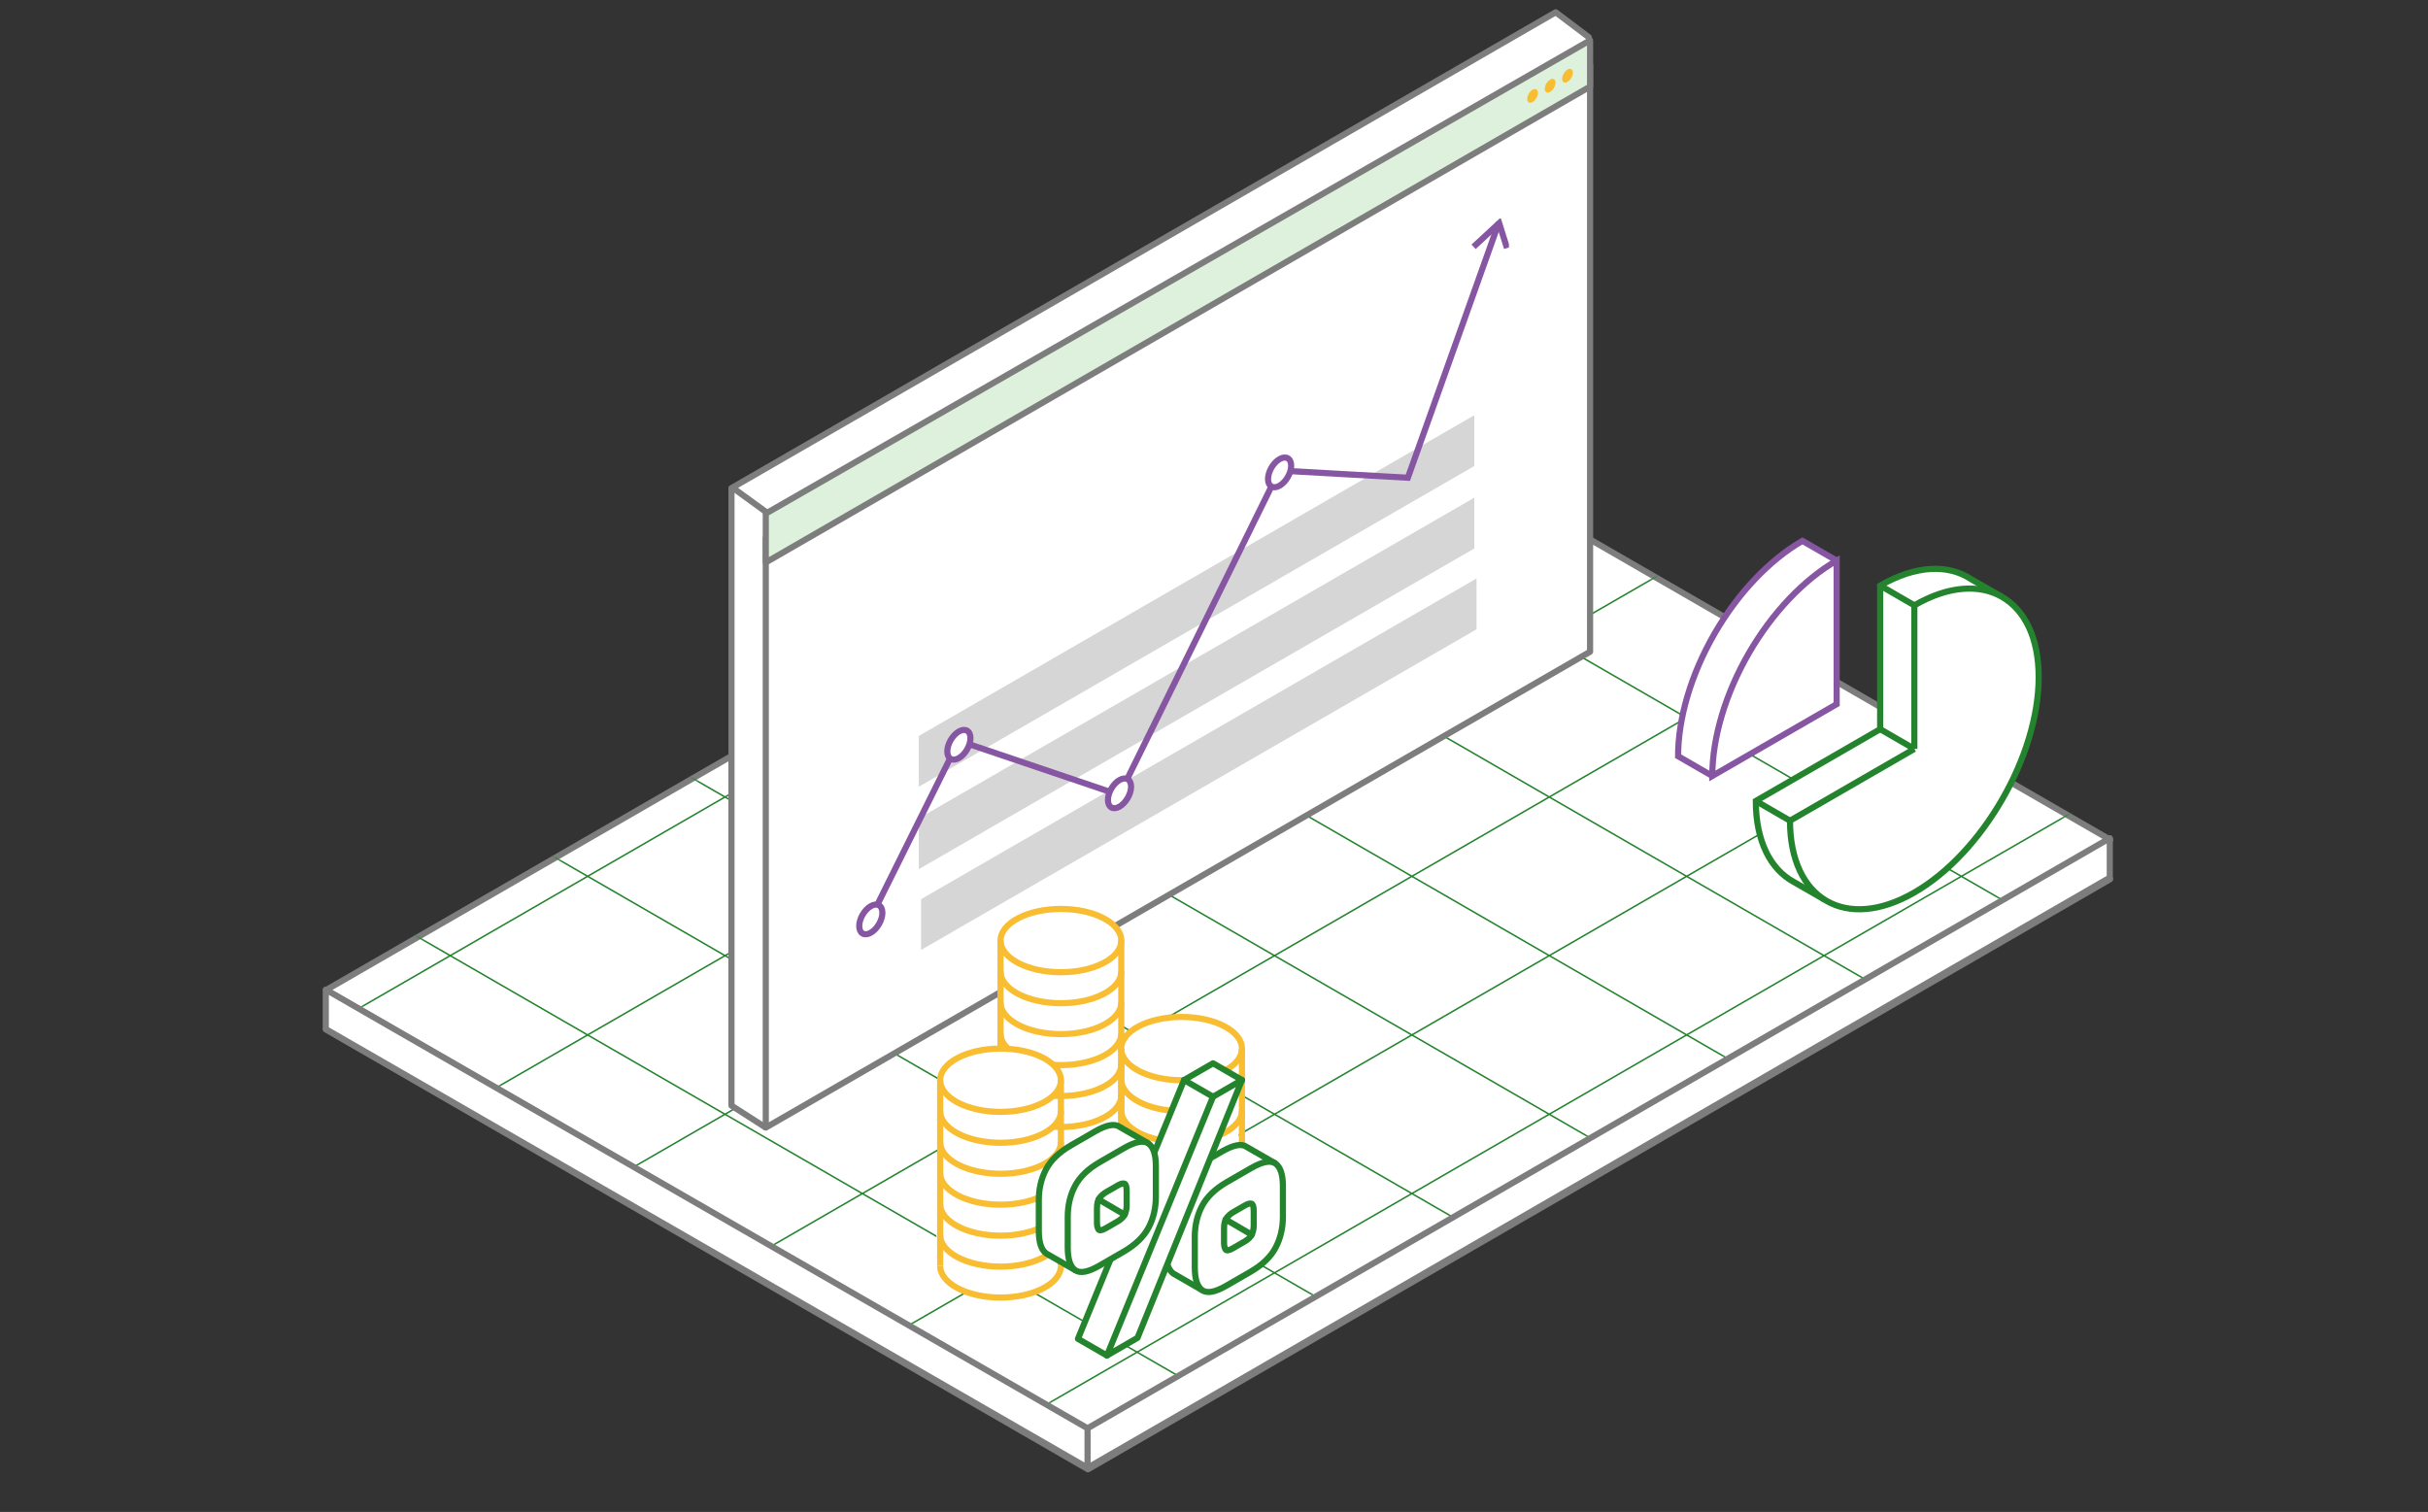 <svg width="395" height="246" fill="none" xmlns="http://www.w3.org/2000/svg"><rect width="100%" height="100%" fill="#333333" stroke="none"/><path d="m343.291 143.045-166.3 96.01-123.94-71.55 166.3-96.01 123.94 71.55Z" fill="#fff" stroke="#7D7D7D" stroke-linejoin="round"/><path d="m343.291 136.625-166.3 96.01-123.94-71.55 166.3-96.02 123.94 71.56Z" fill="#fff" stroke="#7D7D7D" stroke-linejoin="round"/><mask id="a" style="mask-type:alpha" maskUnits="userSpaceOnUse" x="53" y="65" width="291" height="168"><path d="m343.291 136.625-166.3 96.01-123.94-71.55 166.3-96.02 123.94 71.56Z" fill="#fff"/></mask><g mask="url(#a)" stroke="#24842E" stroke-linejoin="round"><path d="m133.52 89.795 5.58 4.11" stroke-width="2"/><path d="m49.309 141.665 202.74 117.05M71.66 128.755l202.73 117.05M94.012 115.855l202.73 117.05M116.359 102.955l202.73 117.05M138.711 90.045l202.73 117.05M161.969 77.675l202.74 117.05M183.398 64.245l202.74 117.05M156.172 236.635l191.16-110.36M134.121 223.565l191.15-110.36M113.762 209.515l191.16-110.37M91.7 196.445l191.159-110.37M69.121 183.675l191.16-110.36M47.059 170.605l191.16-110.37" stroke-width=".25"/></g><path d="M53 161.015v6.42l123.93 71.38v-6.43L53 161.015ZM176.93 232.385v6.43l166.3-96.02v-6.42l-166.3 96.01Z" fill="#fff" stroke="#7D7D7D" stroke-linejoin="round"/><path d="m124.58 183.46-5.58-3.578V79.42L253.09 2l.15.11 5.24 3.95" fill="#fff"/><path d="M119 179.882h-.5a.5.5 0 0 0 .23.421l.27-.421Zm0-100.462-.25-.433a.5.5 0 0 0-.25.433h.5ZM253.09 2l.296-.403a.5.5 0 0 0-.546-.03l.25.433Zm.15.11.301-.4-.005-.003-.296.403Zm4.94 4.35a.5.5 0 1 0 .601-.8l-.601.8Zm-133.6 177 .27-.421-5.58-3.578-.27.421-.27.421 5.58 3.578.27-.421Zm-5.58-3.578h.5v-.12h-1v.12h.5Zm0-.12h.5V79.42h-1v100.342h.5Zm0-100.342.25.433 134.09-77.42-.25-.433-.25-.433-134.09 77.42.25.433ZM253.09 2l-.296.403.15.11.296-.403.296-.403-.15-.11-.296.403Zm.15.11-.301.4 5.241 3.95.3-.4.301-.4-5.24-3.95-.301.4Z" fill="#7D7D7D"/><path d="m119.48 79.56 5.5 4" stroke="#7D7D7D"/><path d="m258.682 106.04-134.1 77.42v-95.9l134.1-77v95.48Z" fill="#fff" stroke="#7D7D7D" stroke-linejoin="round"/><path d="m258.682 14.09-134.1 77.42v-7.95l134.1-77v7.53Z" fill="#DDF1DC" stroke="#7D7D7D" stroke-linejoin="round"/><path d="M250.201 15.1c0 .55-.39 1.22-.87 1.5s-.87.05-.87-.5.39-1.22.87-1.5.87-.05.87.5ZM253.053 13.45c0 .55-.391 1.22-.871 1.5s-.87.05-.87-.5.39-1.22.87-1.5.871-.05.871.5ZM255.881 11.82c0 .55-.39 1.22-.87 1.5s-.87.05-.87-.5.39-1.22.87-1.5.87-.05.87.5Z" fill="#F8BD31"/><path d="m239.845 75.825-90.365 52.177v-8.265l90.365-52.177v8.265ZM239.845 89.242 149.48 141.41v-8.265l90.365-52.17v8.266ZM240.208 102.391l-90.364 52.169v-8.265l90.364-52.177v8.273Z" fill="#D6D6D6"/><g clip-path="url(#b)" stroke="#8656A3" stroke-miterlimit="10"><path d="m243.835 36.233-14.797 41.494-20.917-1.174-26.019 52.795-26.111-8.83-14.186 28.552"/><path d="m239.73 40.156 4.162-3.85 1.272 4.055"/><path d="M184.012 127.997c0-1.198-.843-1.683-1.883-1.083-1.041.599-1.883 2.051-1.883 3.241 0 1.198.842 1.683 1.883 1.084 1.04-.6 1.883-2.052 1.883-3.242ZM210.055 75.782c0-1.198-.843-1.682-1.883-1.083-1.041.599-1.883 2.052-1.883 3.242 0 1.198.842 1.682 1.883 1.083 1.04-.6 1.883-2.052 1.883-3.242ZM157.879 120.099c0-1.198-.843-1.682-1.883-1.083s-1.883 2.052-1.883 3.242c0 1.198.843 1.682 1.883 1.083s1.883-2.052 1.883-3.242ZM143.551 148.514c0-1.198-.843-1.682-1.883-1.083-1.041.599-1.883 2.051-1.883 3.241 0 1.199.842 1.683 1.883 1.084 1.04-.599 1.883-2.052 1.883-3.242Z" fill="#fff"/></g><path d="M152.857 206.389c-.986 0-.411-20.37 0-30.556l9.24-3.055.617-18.278h19.714v18.278l8.572 3.055 10.526-3.055v23.833l-17.25 1.833-1.848-3.666-9.857 3.666v7.945h-19.714Z" fill="#fff"/><path d="M162.773 193.314c0 2.845 4.392 5.149 9.821 5.149 5.428 0 9.82-2.304 9.82-5.149" fill="#fff"/><path d="M162.773 193.314c0 2.845 4.392 5.149 9.821 5.149 5.428 0 9.82-2.304 9.82-5.149" stroke="#F8BD31" stroke-miterlimit="10"/><path d="M162.773 188.286c0 2.844 4.392 5.149 9.821 5.149 5.428 0 9.82-2.305 9.82-5.149" fill="#fff"/><path d="M162.773 188.286c0 2.844 4.392 5.149 9.821 5.149 5.428 0 9.82-2.305 9.82-5.149" stroke="#F8BD31" stroke-miterlimit="10"/><path d="M162.773 183.245c0 2.844 4.392 5.149 9.821 5.149 5.428 0 9.82-2.305 9.82-5.149" fill="#fff"/><path d="M162.773 183.245c0 2.844 4.392 5.149 9.821 5.149 5.428 0 9.82-2.305 9.82-5.149" stroke="#F8BD31" stroke-miterlimit="10"/><path d="M162.773 178.216c0 2.844 4.392 5.149 9.821 5.149 5.428 0 9.82-2.305 9.82-5.149" fill="#fff"/><path d="M162.773 178.216c0 2.844 4.392 5.149 9.821 5.149 5.428 0 9.82-2.305 9.82-5.149" stroke="#F8BD31" stroke-miterlimit="10"/><path d="M162.773 173.175c0 2.844 4.392 5.149 9.821 5.149 5.428 0 9.82-2.305 9.82-5.149" fill="#fff"/><path d="M162.773 173.175c0 2.844 4.392 5.149 9.821 5.149 5.428 0 9.82-2.305 9.82-5.149" stroke="#F8BD31" stroke-miterlimit="10"/><path d="M162.773 168.146c0 2.844 4.392 5.149 9.821 5.149 5.428 0 9.82-2.305 9.82-5.149" fill="#fff"/><path d="M162.773 168.146c0 2.844 4.392 5.149 9.821 5.149 5.428 0 9.82-2.305 9.82-5.149" stroke="#F8BD31" stroke-miterlimit="10"/><path d="M162.773 163.104c0 2.845 4.392 5.149 9.821 5.149 5.428 0 9.82-2.304 9.82-5.149" fill="#fff"/><path d="M162.773 163.104c0 2.845 4.392 5.149 9.821 5.149 5.428 0 9.82-2.304 9.82-5.149" stroke="#F8BD31" stroke-miterlimit="10"/><path d="M162.773 158.076c0 2.844 4.392 5.149 9.821 5.149 5.428 0 9.82-2.305 9.82-5.149" fill="#fff"/><path d="M162.773 158.076c0 2.844 4.392 5.149 9.821 5.149 5.428 0 9.82-2.305 9.82-5.149" stroke="#F8BD31" stroke-miterlimit="10"/><path d="M172.594 158.184c5.423 0 9.82-2.306 9.82-5.149 0-2.844-4.397-5.149-9.82-5.149-5.424 0-9.821 2.305-9.821 5.149 0 2.843 4.397 5.149 9.821 5.149Z" fill="#fff" stroke="#F8BD31" stroke-miterlimit="10"/><path d="M162.773 153.035v40.28M182.414 153.035v40.28" stroke="#F8BD31" stroke-miterlimit="10"/><path d="M152.953 205.965c0 2.845 4.391 5.149 9.82 5.149s9.82-2.304 9.82-5.149" fill="#fff"/><path d="M152.953 205.965c0 2.845 4.391 5.149 9.82 5.149s9.82-2.304 9.82-5.149" stroke="#F8BD31" stroke-miterlimit="10"/><path d="M152.953 200.936c0 2.845 4.391 5.149 9.82 5.149s9.82-2.304 9.82-5.149" fill="#fff"/><path d="M152.953 200.936c0 2.845 4.391 5.149 9.82 5.149s9.82-2.304 9.82-5.149" stroke="#F8BD31" stroke-miterlimit="10"/><path d="M152.953 195.895c0 2.845 4.391 5.149 9.82 5.149s9.82-2.304 9.82-5.149" fill="#fff"/><path d="M152.953 195.895c0 2.845 4.391 5.149 9.82 5.149s9.82-2.304 9.82-5.149" stroke="#F8BD31" stroke-miterlimit="10"/><path d="M152.953 190.854c0 2.845 4.391 5.149 9.82 5.149s9.82-2.304 9.82-5.149" fill="#fff"/><path d="M152.953 190.854c0 2.845 4.391 5.149 9.82 5.149s9.82-2.304 9.82-5.149" stroke="#F8BD31" stroke-miterlimit="10"/><path d="M152.953 185.825c0 2.845 4.391 5.149 9.82 5.149s9.82-2.304 9.82-5.149" fill="#fff"/><path d="M152.953 185.825c0 2.845 4.391 5.149 9.82 5.149s9.82-2.304 9.82-5.149" stroke="#F8BD31" stroke-miterlimit="10"/><path d="M152.953 180.784c0 2.845 4.391 5.149 9.82 5.149s9.82-2.304 9.82-5.149" fill="#fff"/><path d="M152.953 180.784c0 2.845 4.391 5.149 9.82 5.149s9.82-2.304 9.82-5.149" stroke="#F8BD31" stroke-miterlimit="10"/><path d="M162.773 180.904c5.424 0 9.82-2.305 9.82-5.149s-4.396-5.149-9.82-5.149c-5.423 0-9.82 2.305-9.82 5.149s4.397 5.149 9.82 5.149Z" fill="#fff" stroke="#F8BD31" stroke-miterlimit="10"/><path d="M152.953 175.755v30.21M172.594 175.755v30.21" stroke="#F8BD31" stroke-miterlimit="10"/><path d="M182.418 195.775c0 2.844 4.391 5.149 9.82 5.149s9.82-2.305 9.82-5.149" fill="#fff"/><path d="M182.418 195.775c0 2.844 4.391 5.149 9.82 5.149s9.82-2.305 9.82-5.149" stroke="#F8BD31" stroke-miterlimit="10"/><path d="M182.418 190.746c0 2.845 4.391 5.149 9.82 5.149s9.82-2.304 9.82-5.149" fill="#fff"/><path d="M182.418 190.746c0 2.845 4.391 5.149 9.82 5.149s9.82-2.304 9.82-5.149" stroke="#F8BD31" stroke-miterlimit="10"/><path d="M182.418 185.705c0 2.844 4.391 5.149 9.82 5.149s9.82-2.305 9.82-5.149" fill="#fff"/><path d="M182.418 185.705c0 2.844 4.391 5.149 9.82 5.149s9.82-2.305 9.82-5.149" stroke="#F8BD31" stroke-miterlimit="10"/><path d="M182.418 180.676c0 2.844 4.391 5.149 9.82 5.149s9.82-2.305 9.82-5.149" fill="#fff"/><path d="M182.418 180.676c0 2.844 4.391 5.149 9.82 5.149s9.82-2.305 9.82-5.149" stroke="#F8BD31" stroke-miterlimit="10"/><path d="M182.418 175.635c0 2.844 4.391 5.149 9.82 5.149s9.82-2.305 9.82-5.149" fill="#fff"/><path d="M182.418 175.635c0 2.844 4.391 5.149 9.82 5.149s9.82-2.305 9.82-5.149" stroke="#F8BD31" stroke-miterlimit="10"/><path d="M192.226 175.755c5.424 0 9.82-2.305 9.82-5.149s-4.396-5.149-9.82-5.149c-5.423 0-9.82 2.305-9.82 5.149s4.397 5.149 9.82 5.149Z" fill="#fff" stroke="#F8BD31" stroke-miterlimit="10"/><path d="M182.418 170.606v25.169M202.047 170.606v25.169" stroke="#F8BD31" stroke-miterlimit="10"/><path d="m296.847 146.387-5.004-2.883c-3.814-2.056-6.198-6.637-6.198-13.184l20.229-11.68V95.28c5.81-3.357 11.077-3.506 14.782-1.056l4.954 2.837" fill="#fff"/><path d="m296.847 146.387-5.004-2.883c-3.814-2.056-6.198-6.637-6.198-13.184l20.229-11.68V95.28c5.81-3.357 11.077-3.506 14.782-1.056l4.954 2.837" stroke="#24842E" stroke-miterlimit="10"/><path d="m311.436 121.851-20.229 11.68c0 12.816 9.131 18.088 20.229 11.68 11.098-6.407 20.229-22.225 20.229-35.041 0-12.815-9.131-18.088-20.229-11.68v23.361Z" fill="#fff" stroke="#24842E" stroke-miterlimit="10"/><path d="m311.436 98.49-5.561-3.211M311.436 121.851l-5.561-3.217M291.206 133.531l-5.561-3.216" stroke="#24842E" stroke-miterlimit="10"/><path d="M298.795 91.211 293.229 88c-5.362 3.097-10.51 8.529-14.304 15.101-3.794 6.567-5.925 13.741-5.925 19.935l5.561 3.211" fill="#fff"/><path d="M298.795 91.211 293.229 88c-5.362 3.097-10.51 8.529-14.304 15.101-3.794 6.567-5.925 13.741-5.925 19.935l5.561 3.211" stroke="#8656A3" stroke-miterlimit="10"/><path d="M298.795 114.572v-23.36c-5.362 3.096-10.51 8.533-14.304 15.1-3.794 6.567-5.925 13.747-5.925 19.94l20.229-11.68Z" fill="#fff" stroke="#8656A3" stroke-miterlimit="10"/><path d="m207.371 189.228-4.569-2.63c-.796-.578-2.137-.325-4.012.758l-3.878 2.238c-1.927 1.113-3.284 2.416-4.068 3.908-.788 1.492-1.18 3.178-1.18 5.049v4.961c0 1.876.4 3.098 1.197 3.676l.139.088 4.569 2.631" fill="#fff"/><path d="m207.371 189.228-4.569-2.63c-.796-.578-2.137-.325-4.012.758l-3.878 2.238c-1.927 1.113-3.284 2.416-4.068 3.908-.788 1.492-1.18 3.178-1.18 5.049v4.961c0 1.876.4 3.098 1.197 3.676l.139.088 4.569 2.631" stroke="#24842E" stroke-linecap="round" stroke-linejoin="round"/><path d="M199.547 209.173c-1.851 1.067-3.174 1.315-3.975.734-.797-.578-1.197-1.804-1.197-3.676v-4.961c0-1.871.392-3.557 1.18-5.049.784-1.493 2.141-2.795 4.068-3.908l3.878-2.238c1.875-1.083 3.211-1.336 4.012-.759.797.578 1.197 1.804 1.197 3.676v4.961c0 1.876-.4 3.562-1.197 5.058-.796 1.5-2.162 2.807-4.088 3.92l-3.878 2.238v.004Z" fill="#fff" stroke="#24842E" stroke-linecap="round" stroke-linejoin="round"/><path d="m200.541 203.116 1.901-1.096c.657-.379 1.079-.796 1.256-1.252.177-.451.265-.914.265-1.382v-2.327c0-.733-.122-1.138-.362-1.218-.241-.08-.603.021-1.084.295l-1.901 1.096c-.404.236-.754.54-1.045.91-.291.376-.438.94-.438 1.703v2.327c0 .468.076.835.227 1.096.152.265.544.211 1.181-.152Z" fill="#fff" stroke="#24842E" stroke-linecap="round" stroke-linejoin="round"/><path d="m203.635 200.89-4.237-2.482" stroke="#24842E" stroke-linecap="round" stroke-linejoin="round"/><path d="M202.052 175.719 197.344 173l-4.716 2.723-17.261 42.104 4.713 2.718" fill="#fff"/><path d="M202.052 175.719 197.344 173l-4.716 2.723-17.261 42.104 4.713 2.718" stroke="#24842E" stroke-linecap="round" stroke-linejoin="round"/><path d="m180.078 220.545 17.261-42.103 4.712-2.723-16.995 41.952-4.978 2.874Z" fill="#fff" stroke="#24842E" stroke-linecap="round" stroke-linejoin="round"/><path d="m192.629 175.723 4.712 2.718" stroke="#24842E" stroke-linecap="round" stroke-linejoin="round"/><path d="m186.707 185.969-4.569-2.63c-.796-.577-2.137-.324-4.012.759l-3.878 2.238c-1.927 1.113-3.284 2.415-4.068 3.907-.788 1.493-1.18 3.179-1.18 5.05v4.961c0 1.876.4 3.098 1.197 3.676l.139.088 4.569 2.63" fill="#fff"/><path d="m186.707 185.969-4.569-2.63c-.796-.577-2.137-.324-4.012.759l-3.878 2.238c-1.927 1.113-3.284 2.415-4.068 3.907-.788 1.493-1.18 3.179-1.18 5.05v4.961c0 1.876.4 3.098 1.197 3.676l.139.088 4.569 2.63" stroke="#24842E" stroke-linecap="round" stroke-linejoin="round"/><path d="M178.879 205.915c-1.851 1.066-3.174 1.315-3.975.733-.797-.577-1.197-1.804-1.197-3.675v-4.961c0-1.872.392-3.558 1.18-5.05.784-1.492 2.141-2.794 4.068-3.907l3.878-2.238c1.875-1.084 3.211-1.336 4.012-.759.797.577 1.197 1.804 1.197 3.676v4.961c0 1.875-.4 3.561-1.197 5.058-.796 1.5-2.162 2.807-4.088 3.92l-3.878 2.238v.004Z" fill="#fff" stroke="#24842E" stroke-linecap="round" stroke-linejoin="round"/><path d="m179.869 199.854 1.901-1.096c.657-.38 1.079-.797 1.256-1.252.177-.451.265-.915.265-1.383v-2.326c0-.734-.122-1.139-.362-1.219-.24-.08-.603.021-1.083.295l-1.901 1.096c-.405.236-.755.54-1.046.911-.291.375-.438.94-.438 1.703v2.326c0 .468.076.835.228 1.096.151.266.543.211 1.18-.151Z" fill="#fff" stroke="#24842E" stroke-linecap="round" stroke-linejoin="round"/><path d="m182.967 197.632-4.237-2.482" stroke="#24842E" stroke-linecap="round" stroke-linejoin="round"/><defs><clipPath id="b"><path fill="#fff" transform="translate(136.48 35.56)" d="M0 0h109v119H0z"/></clipPath></defs></svg>